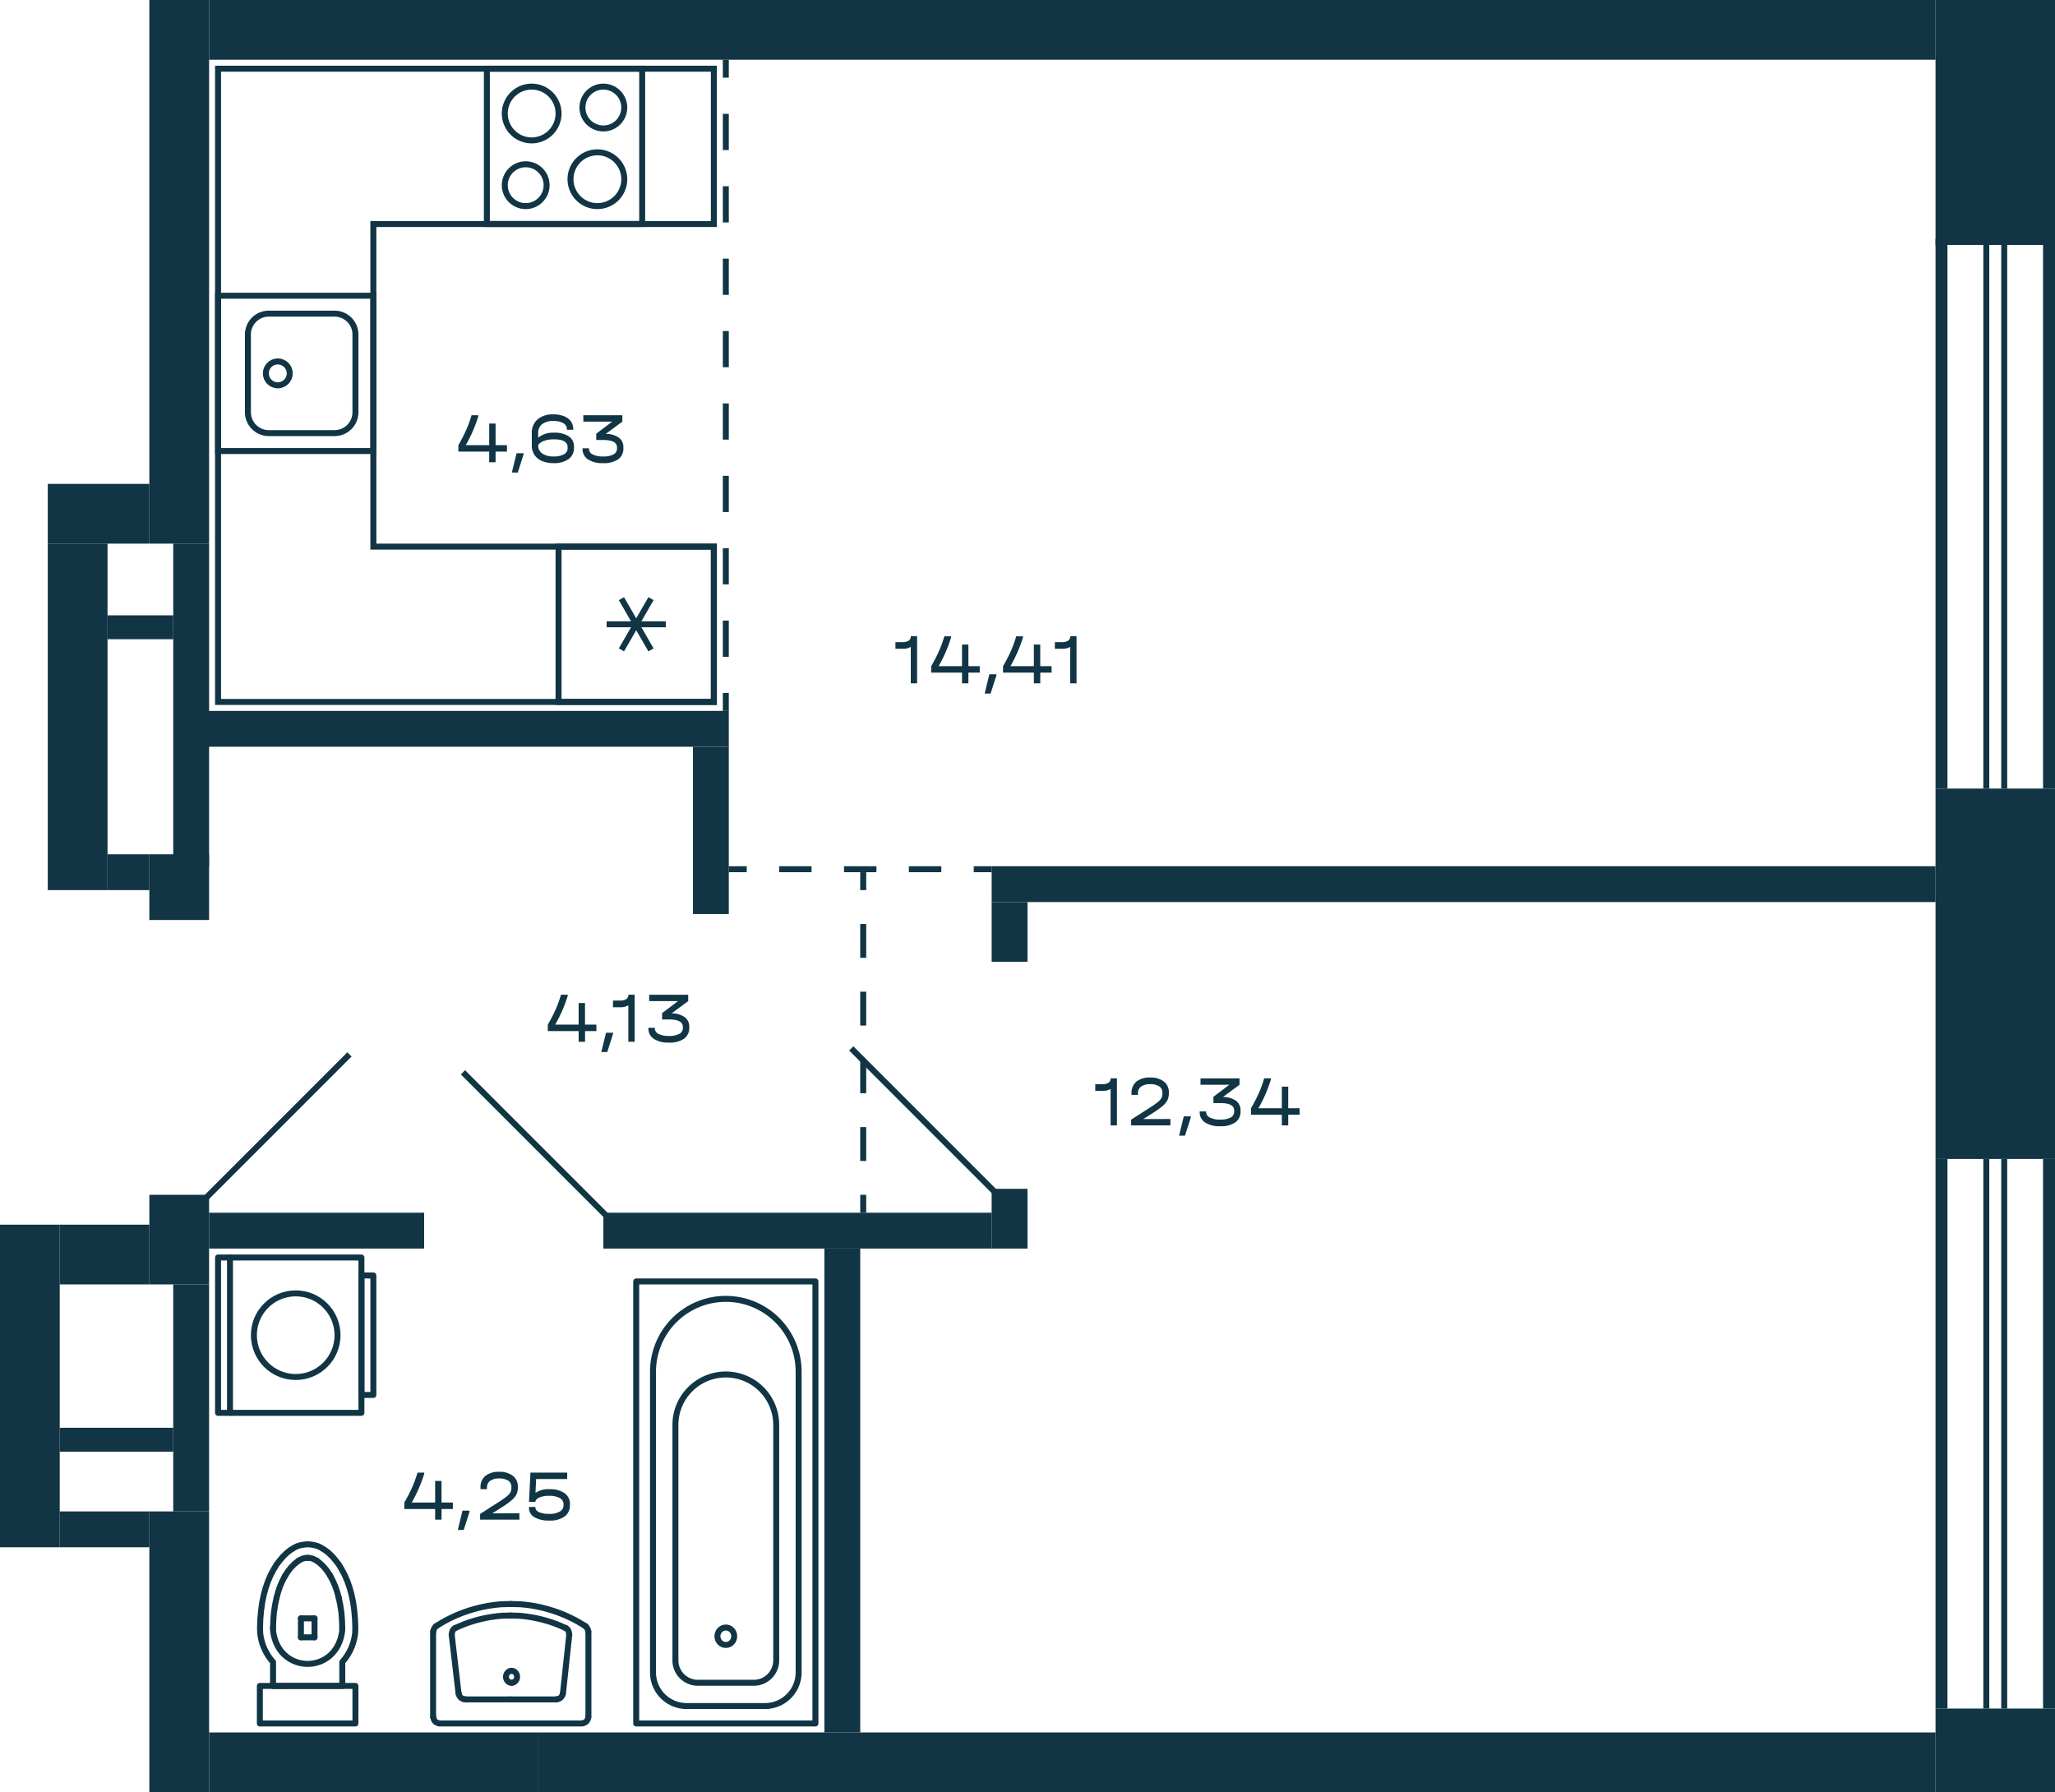<svg xmlns="http://www.w3.org/2000/svg" width="344" height="300" viewBox="0 0 344 300">
  <title>M6_C2_23,25fl_1</title>
  <g id="Слой_2" data-name="Слой 2">
    <g id="M6_C2_23_25fl_1" data-name="M6_C2_23,25fl_1">
      <g id="sant">
        <g>
          <path d="M57.3,282.21v-3.993l.479-.6a8.627,8.627,0,0,0,1.677-4.318l.024-.8-.048-1.423-.12-1.4-.191-1.422-.288-1.373-.311-1.123-.383-1.1-.455-1.049-.551-1.023-.455-.749-.527-.673-.551-.649-.623-.6L54.3,259.4v.024l-.5-.324-.55-.275-.575-.174-.575-.1-.6-.05-.6.05-.575.1-.575.174-.55.275-.5.324V259.4l-.671.525-.623.6-.551.649-.527.673-.455.749-.551,1.023-.455,1.049-.383,1.1-.311,1.123-.288,1.373-.191,1.422-.12,1.4-.048,1.423h0l.024.8a8.627,8.627,0,0,0,1.677,4.318l.479.6v3.993Z" fill="none" stroke="#113544" stroke-linecap="round" stroke-linejoin="round"/>
          <path d="M45.7,272.5l.024.6c.974,7.236,10.57,7.236,11.544,0l.024-.6" fill="none" stroke="#113544" stroke-linecap="round" stroke-linejoin="round"/>
          <rect x="43.5" y="282.21" width="16" height="6.29" fill="none" stroke="#113544" stroke-linecap="round" stroke-linejoin="round"/>
          <polyline points="53.057 261.27 52.698 261.071 52.314 260.896 51.907 260.796 51.5 260.771" fill="none" stroke="#113544" stroke-linecap="round" stroke-linejoin="round"/>
          <line x1="52.65" y1="270.904" x2="50.374" y2="270.904" fill="none" stroke="#113544" stroke-linecap="round" stroke-linejoin="round"/>
          <line x1="52.65" y1="274.074" x2="50.374" y2="274.074" fill="none" stroke="#113544" stroke-linecap="round" stroke-linejoin="round"/>
          <polyline points="51.5 260.771 51.093 260.796 50.686 260.896 50.302 261.071 49.943 261.27" fill="none" stroke="#113544" stroke-linecap="round" stroke-linejoin="round"/>
          <polyline points="46.302 267.435 46.039 268.683 45.847 269.956 45.752 271.229 45.704 272.502" fill="none" stroke="#113544" stroke-linecap="round" stroke-linejoin="round"/>
          <polyline points="47.74 263.741 47.284 264.615 46.877 265.538 46.566 266.462 46.302 267.435" fill="none" stroke="#113544" stroke-linecap="round" stroke-linejoin="round"/>
          <polyline points="49.943 261.27 49.296 261.795 48.722 262.369 48.195 263.042 47.74 263.741" fill="none" stroke="#113544" stroke-linecap="round" stroke-linejoin="round"/>
          <line x1="50.374" y1="270.904" x2="50.374" y2="274.074" fill="none" stroke="#113544" stroke-linecap="round" stroke-linejoin="round"/>
          <polyline points="55.26 263.741 54.805 263.042 54.278 262.369 53.704 261.795 53.057 261.27" fill="none" stroke="#113544" stroke-linecap="round" stroke-linejoin="round"/>
          <polyline points="57.296 272.502 57.248 271.229 57.153 269.956 56.961 268.683 56.698 267.435" fill="none" stroke="#113544" stroke-linecap="round" stroke-linejoin="round"/>
          <polyline points="56.698 267.435 56.434 266.462 56.123 265.538 55.716 264.615 55.261 263.741" fill="none" stroke="#113544" stroke-linecap="round" stroke-linejoin="round"/>
          <line x1="52.65" y1="270.904" x2="52.65" y2="274.074" fill="none" stroke="#113544" stroke-linecap="round" stroke-linejoin="round"/>
        </g>
        <g>
          <rect x="35.5" y="211.5" width="26" height="24" fill="none" stroke="#113544" stroke-linecap="round" stroke-linejoin="round" transform="translate(-175 272) rotate(-90)"/>
          <rect x="51.5" y="222.5" width="20" height="2" fill="none" stroke="#113544" stroke-linecap="round" stroke-linejoin="round" transform="translate(-162 285) rotate(-90)"/>
          <circle cx="49.5" cy="223.5" r="7" fill="none" stroke="#113544" stroke-linecap="round" stroke-linejoin="round"/>
          <line x1="38.5" y1="236.5" x2="38.5" y2="210.5" fill="none" stroke="#113544" stroke-linecap="round" stroke-linejoin="round"/>
        </g>
        <g>
          <rect x="106.5" y="214.5" width="30" height="74" fill="none" stroke="#113544" stroke-linecap="round" stroke-linejoin="round" transform="translate(243 503) rotate(180)"/>
          <path d="M114.938,217.421h13.125a5.625,5.625,0,0,1,5.625,5.625v50.345A12.187,12.187,0,0,1,121.5,285.579h0a12.188,12.188,0,0,1-12.188-12.188V223.046A5.625,5.625,0,0,1,114.938,217.421Z" transform="translate(243 503) rotate(180)" fill="none" stroke="#113544" stroke-linecap="round" stroke-linejoin="round"/>
          <path d="M116.812,230.079h9.375a3.75,3.75,0,0,1,3.75,3.75v39.418a8.437,8.437,0,0,1-8.437,8.437h0a8.437,8.437,0,0,1-8.437-8.437V233.829A3.75,3.75,0,0,1,116.812,230.079Z" transform="translate(243 511.763) rotate(-180)" fill="none" stroke="#113544" stroke-linecap="round" stroke-linejoin="round"/>
          <ellipse cx="121.5" cy="273.895" rx="1.406" ry="1.461" fill="none" stroke="#113544" stroke-linecap="round" stroke-linejoin="round"/>
        </g>
        <g>
          <polyline points="98.467 287.424 98.402 287.761 98.27 288.029 98.04 288.265 97.778 288.399 97.45 288.466" fill="none" stroke="#113544" stroke-linecap="round" stroke-linejoin="round"/>
          <path d="M85.5,268.5l1.477.034a23.406,23.406,0,0,1,9.783,2.924l1.248.74" fill="none" stroke="#113544" stroke-linecap="round" stroke-linejoin="round"/>
          <polyline points="98.008 272.231 98.237 272.466 98.402 272.769 98.467 273.105" fill="none" stroke="#113544" stroke-linecap="round" stroke-linejoin="round"/>
          <line x1="98.5" y1="287.424" x2="98.5" y2="273.105" fill="none" stroke="#113544" stroke-linecap="round" stroke-linejoin="round"/>
          <line x1="85.5" y1="284.466" x2="77.818" y2="284.466" fill="none" stroke="#113544" stroke-linecap="round" stroke-linejoin="round"/>
          <path d="M72.992,272.2l1.248-.74a23.411,23.411,0,0,1,9.783-2.924L85.5,268.5" fill="none" stroke="#113544" stroke-linecap="round" stroke-linejoin="round"/>
          <path d="M76.226,272.51l1.247-.538a22.6,22.6,0,0,1,6.632-1.513l1.346-.034" fill="none" stroke="#113544" stroke-linecap="round" stroke-linejoin="round"/>
          <line x1="73.551" y1="288.5" x2="97.45" y2="288.5" fill="none" stroke="#113544" stroke-linecap="round" stroke-linejoin="round"/>
          <path d="M85.631,279.685l.284.038a1.039,1.039,0,0,1,0,1.923l-.284.039" fill="none" stroke="#113544" stroke-linecap="round" stroke-linejoin="round"/>
          <path d="M85.631,281.685l-.283-.039a1.039,1.039,0,0,1,0-1.923l.283-.038" fill="none" stroke="#113544" stroke-linecap="round" stroke-linejoin="round"/>
          <line x1="95.299" y1="273.585" x2="94.232" y2="283.525" fill="none" stroke="#113544" stroke-linecap="round" stroke-linejoin="round"/>
          <polyline points="94.675 272.51 94.938 272.678 95.135 272.946 95.233 273.249 95.266 273.552" fill="none" stroke="#113544" stroke-linecap="round" stroke-linejoin="round"/>
          <polyline points="94.2 283.492 94.134 283.794 93.97 284.063 93.74 284.265 93.477 284.399 93.182 284.433" fill="none" stroke="#113544" stroke-linecap="round" stroke-linejoin="round"/>
          <line x1="85.5" y1="284.466" x2="93.182" y2="284.466" fill="none" stroke="#113544" stroke-linecap="round" stroke-linejoin="round"/>
          <path d="M85.451,270.426l1.346.033a22.592,22.592,0,0,1,6.631,1.513l1.247.538" fill="none" stroke="#113544" stroke-linecap="round" stroke-linejoin="round"/>
          <polyline points="73.551 288.466 73.222 288.399 72.96 288.265 72.73 288.029 72.599 287.761 72.533 287.424" fill="none" stroke="#113544" stroke-linecap="round" stroke-linejoin="round"/>
          <line x1="75.602" y1="273.585" x2="76.768" y2="283.525" fill="none" stroke="#113544" stroke-linecap="round" stroke-linejoin="round"/>
          <polyline points="72.533 273.105 72.599 272.769 72.763 272.466 72.993 272.231" fill="none" stroke="#113544" stroke-linecap="round" stroke-linejoin="round"/>
          <polyline points="75.635 273.552 75.668 273.249 75.766 272.946 75.963 272.678 76.226 272.509" fill="none" stroke="#113544" stroke-linecap="round" stroke-linejoin="round"/>
          <line x1="72.5" y1="287.424" x2="72.5" y2="273.105" fill="none" stroke="#113544" stroke-linecap="round" stroke-linejoin="round"/>
          <polyline points="77.818 284.433 77.523 284.399 77.26 284.265 77.03 284.063 76.866 283.794 76.801 283.492" fill="none" stroke="#113544" stroke-linecap="round" stroke-linejoin="round"/>
        </g>
        <g>
          <rect x="81.5" y="11.5" width="26" height="26" transform="translate(119 -70) rotate(90)" fill="none" stroke="#113544" stroke-miterlimit="10"/>
          <path d="M101,15a3,3,0,1,1-3,3,3,3,0,0,1,3-3m0-1a4,4,0,1,0,4,4,4,4,0,0,0-4-4Z" fill="#113544"/>
          <path d="M88,28a3,3,0,1,1-3,3,3,3,0,0,1,3-3m0-1a4,4,0,1,0,4,4,4,4,0,0,0-4-4Z" fill="#113544"/>
          <path d="M89,15a4,4,0,1,1-4,4,4,4,0,0,1,4-4m0-1a5,5,0,1,0,5,5,5,5,0,0,0-5-5Z" fill="#113544"/>
          <path d="M100,26a4,4,0,1,1-4,4,4,4,0,0,1,4-4m0-1a5,5,0,1,0,5,5,5,5,0,0,0-5-5Z" fill="#113544"/>
        </g>
        <g>
          <rect x="36.5" y="49.5" width="26" height="26" transform="translate(112 13) rotate(90)" fill="none" stroke="#113544" stroke-miterlimit="10"/>
          <path d="M56,53a3,3,0,0,1,3,3V69a3,3,0,0,1-3,3H45a3,3,0,0,1-3-3V56a3,3,0,0,1,3-3H56m0-1H45a4,4,0,0,0-4,4V69a4,4,0,0,0,4,4H56a4,4,0,0,0,4-4V56a4,4,0,0,0-4-4Z" fill="#113544"/>
          <circle cx="46.5" cy="62.5" r="2" fill="none" stroke="#113544" stroke-miterlimit="10"/>
        </g>
        <g>
          <rect x="93.5" y="91.5" width="26" height="26" transform="translate(211 -2) rotate(90)" fill="none" stroke="#113544" stroke-miterlimit="10"/>
          <line x1="108.975" y1="108.787" x2="104.025" y2="100.213" fill="none" stroke="#113544" stroke-miterlimit="10"/>
          <line x1="108.975" y1="100.213" x2="104.025" y2="108.787" fill="none" stroke="#113544" stroke-miterlimit="10"/>
          <line x1="101.55" y1="104.5" x2="111.45" y2="104.5" fill="none" stroke="#113544" stroke-miterlimit="10"/>
        </g>
        <polygon points="119.5 11.5 36.5 11.5 36.5 117.5 119.5 117.5 119.5 91.5 62.5 91.5 62.5 37.5 119.5 37.5 119.5 11.5" fill="none" stroke="#113544" stroke-miterlimit="10" stroke-width="1.002" fill-rule="evenodd"/>
      </g>
      <g id="l">
        <line x1="142.5" y1="175.5" x2="166.5" y2="199.5" fill="none" stroke="#113544" stroke-miterlimit="10"/>
        <line x1="77.5" y1="179.5" x2="101.5" y2="203.5" fill="none" stroke="#113544" stroke-miterlimit="10"/>
        <line x1="34.5" y1="200.5" x2="58.5" y2="176.5" fill="none" stroke="#113544" stroke-miterlimit="10"/>
        <g>
          <line x1="144.5" y1="146" x2="144.5" y2="149" fill="none" stroke="#113544" stroke-miterlimit="10"/>
          <line x1="144.5" y1="154.667" x2="144.5" y2="197.167" fill="none" stroke="#113544" stroke-miterlimit="10" stroke-dasharray="5.667 5.667"/>
          <line x1="144.5" y1="200" x2="144.5" y2="203" fill="none" stroke="#113544" stroke-miterlimit="10"/>
        </g>
        <g>
          <line x1="166" y1="145.5" x2="163" y2="145.5" fill="none" stroke="#113544" stroke-miterlimit="10"/>
          <line x1="157.571" y1="145.5" x2="127.714" y2="145.5" fill="none" stroke="#113544" stroke-miterlimit="10" stroke-dasharray="5.429 5.429"/>
          <line x1="125" y1="145.5" x2="122" y2="145.5" fill="none" stroke="#113544" stroke-miterlimit="10"/>
        </g>
        <g>
          <line x1="121.5" y1="10" x2="121.5" y2="13" fill="none" stroke="#113544" stroke-miterlimit="10"/>
          <line x1="121.5" y1="19.059" x2="121.5" y2="112.971" fill="none" stroke="#113544" stroke-miterlimit="10" stroke-dasharray="6.059 6.059"/>
          <line x1="121.5" y1="116" x2="121.5" y2="119" fill="none" stroke="#113544" stroke-miterlimit="10"/>
        </g>
      </g>
      <g id="s">
        <rect x="-15.5" y="40.5" width="91" height="10" transform="translate(75.5 15.5) rotate(90)" fill="#113544"/>
        <rect x="6.5" y="271.5" width="47" height="10" transform="translate(306.5 246.5) rotate(90)" fill="#113544"/>
        <rect x="24.5" y="143.5" width="11" height="10" transform="translate(178.5 118.5) rotate(90)" fill="#113544"/>
        <rect x="22.5" y="202.5" width="15" height="10" transform="translate(237.5 177.5) rotate(90)" fill="#113544"/>
        <rect x="342" y="40" width="2" height="92" transform="translate(686 172) rotate(180)" fill="#113544"/>
        <rect x="324" y="40" width="2" height="92" transform="translate(650 172) rotate(180)" fill="#113544"/>
        <rect x="335" y="40" width="1" height="92" transform="translate(671 172) rotate(180)" fill="#113544"/>
        <rect x="332" y="40" width="1" height="92" transform="translate(665 172) rotate(180)" fill="#113544"/>
        <rect x="342" y="194" width="2" height="92" transform="translate(686 480) rotate(180)" fill="#113544"/>
        <rect x="324" y="194" width="2" height="92" transform="translate(650 480) rotate(180)" fill="#113544"/>
        <rect x="335" y="194" width="1" height="92" transform="translate(671 480) rotate(180)" fill="#113544"/>
        <rect x="332" y="194" width="1" height="92" transform="translate(665 480) rotate(180)" fill="#113544"/>
        <rect x="324" y="132" width="20" height="62" fill="#113544"/>
        <rect x="324" width="20" height="41" fill="#113544"/>
        <rect x="324" y="286" width="20" height="14" fill="#113544"/>
        <rect x="166" y="151" width="6" height="10" fill="#113544"/>
        <rect x="166" y="199" width="6" height="10" fill="#113544"/>
        <rect x="116" y="125" width="6" height="28" fill="#113544"/>
        <rect x="29" y="91" width="6" height="54" fill="#113544"/>
        <rect x="138" y="209" width="6" height="81" fill="#113544"/>
        <rect x="29" y="215" width="6" height="38" fill="#113544"/>
        <rect x="166" y="145" width="158" height="6" fill="#113544"/>
        <rect x="101" y="203" width="65" height="6" fill="#113544"/>
        <rect x="34" y="119" width="88" height="6" fill="#113544"/>
        <rect x="35" y="203" width="36" height="6" fill="#113544"/>
        <rect x="90" y="290" width="234" height="10" fill="#113544"/>
        <rect x="35" width="289" height="10" fill="#113544"/>
        <rect x="35" y="290" width="55" height="10" transform="translate(125 590) rotate(180)" fill="#113544"/>
        <rect x="10" y="253" width="15" height="6" fill="#113544"/>
        <rect x="17.5" y="231.5" width="4" height="19" transform="translate(260.5 221.5) rotate(90)" fill="#113544"/>
        <rect x="10" y="205" width="15" height="10" fill="#113544"/>
        <rect y="205" width="10" height="54" fill="#113544"/>
        <rect x="18.5" y="142.5" width="6" height="7" transform="translate(167.5 124.5) rotate(90)" fill="#113544"/>
        <rect x="21.5" y="99.5" width="4" height="11" transform="translate(128.5 81.5) rotate(90)" fill="#113544"/>
        <rect x="8" y="81" width="17" height="10" fill="#113544"/>
        <rect x="8" y="91" width="10" height="58" fill="#113544"/>
      </g>
      <g id="t">
        <g>
          <path d="M186.971,188.381h-1.059v-6.1a2.5,2.5,0,0,1-1.349.324h-1.221v-1.116h1.135a1.952,1.952,0,0,0,1.085-.239.84.84,0,0,0,.35-.744h1.059Z" fill="#113544"/>
          <path d="M195.924,187.313v1.068h-6.577v-.959l3.121-2a15.115,15.115,0,0,0,1.361-.955,2.275,2.275,0,0,0,.6-.678,1.641,1.641,0,0,0,.157-.744v-.119a1.23,1.23,0,0,0-.524-1.068,2.574,2.574,0,0,0-1.506-.373,2.521,2.521,0,0,0-1.539.4,1.354,1.354,0,0,0-.525,1.152v.241h-1.08v-.252a2.436,2.436,0,0,1,.811-1.969,3.489,3.489,0,0,1,2.31-.684,3.571,3.571,0,0,1,2.3.672,2.246,2.246,0,0,1,.832,1.848v.121a2.584,2.584,0,0,1-.227,1.115,3.148,3.148,0,0,1-.783.973,13.772,13.772,0,0,1-1.626,1.176l-1.641,1.043Z" fill="#113544"/>
          <path d="M199.337,186.869v.18l-.972,3.049h-.994l.789-3.229Z" fill="#113544"/>
          <path d="M206.9,184.26a1.915,1.915,0,0,1,.762,1.613v.156a2.158,2.158,0,0,1-.875,1.854,4.264,4.264,0,0,1-2.549.642,4.408,4.408,0,0,1-2.522-.636,2.027,2.027,0,0,1-.891-1.764v-.084H201.9v.084a1.043,1.043,0,0,0,.626.942,3.642,3.642,0,0,0,1.729.342,3.573,3.573,0,0,0,1.749-.342,1.1,1.1,0,0,0,.595-1.014v-.144q0-1.26-2.312-1.26h-1.166v-1.055l2.667-2.017h-4.827V180.51h6.534v1.067l-2.787,2.052A3.78,3.78,0,0,1,206.9,184.26Z" fill="#113544"/>
          <path d="M217.545,186.594h-1.9v1.787h-1.07v-1.787h-5.162v-1.08a26.717,26.717,0,0,0,1.339-2.6,18.489,18.489,0,0,0,.864-2.406h1.134v.179a23.592,23.592,0,0,1-2.095,4.825h3.92V181.9h1.07v3.613h1.9Z" fill="#113544"/>
        </g>
        <g>
          <path d="M99.837,172.594h-1.9v1.787h-1.07v-1.787H91.7v-1.08a26.521,26.521,0,0,0,1.34-2.6,18.483,18.483,0,0,0,.863-2.406h1.135v.179a23.544,23.544,0,0,1-2.1,4.825h3.921V167.9h1.07v3.613h1.9Z" fill="#113544"/>
          <path d="M102.623,172.869v.18l-.972,3.049h-.994l.789-3.229Z" fill="#113544"/>
          <path d="M106.241,174.381h-1.058v-6.1a2.506,2.506,0,0,1-1.35.324h-1.221v-1.116h1.135a1.949,1.949,0,0,0,1.085-.239.841.841,0,0,0,.351-.744h1.058Z" fill="#113544"/>
          <path d="M114.616,170.26a1.915,1.915,0,0,1,.762,1.613v.156a2.158,2.158,0,0,1-.875,1.854,4.264,4.264,0,0,1-2.549.642,4.4,4.4,0,0,1-2.521-.636,2.027,2.027,0,0,1-.891-1.764v-.084h1.068v.084a1.042,1.042,0,0,0,.627.942,3.632,3.632,0,0,0,1.728.342,3.58,3.58,0,0,0,1.75-.342,1.1,1.1,0,0,0,.594-1.014v-.144q0-1.26-2.311-1.26h-1.167v-1.055l2.668-2.017h-4.828V166.51h6.534v1.067l-2.786,2.052A3.779,3.779,0,0,1,114.616,170.26Z" fill="#113544"/>
        </g>
        <g>
          <path d="M75.812,252.594h-1.9v1.787H72.842v-1.787H67.68v-1.08a26.717,26.717,0,0,0,1.339-2.6,18.788,18.788,0,0,0,.864-2.406h1.134v.179a23.647,23.647,0,0,1-2.095,4.825h3.92V247.9h1.069v3.613h1.9Z" fill="#113544"/>
          <path d="M78.6,252.869v.18l-.973,3.049h-.993l.788-3.229Z" fill="#113544"/>
          <path d="M86.947,253.313v1.068H80.369v-.959l3.122-2a14.969,14.969,0,0,0,1.361-.955,2.275,2.275,0,0,0,.6-.678,1.628,1.628,0,0,0,.156-.744v-.119a1.229,1.229,0,0,0-.523-1.068,2.578,2.578,0,0,0-1.507-.373,2.527,2.527,0,0,0-1.539.4,1.353,1.353,0,0,0-.523,1.152v.241h-1.08v-.252a2.435,2.435,0,0,1,.809-1.969,3.493,3.493,0,0,1,2.312-.684,3.568,3.568,0,0,1,2.3.672,2.249,2.249,0,0,1,.832,1.848v.121a2.584,2.584,0,0,1-.227,1.115,3.133,3.133,0,0,1-.783.973,13.746,13.746,0,0,1-1.625,1.176l-1.642,1.043Z" fill="#113544"/>
          <path d="M94.49,249.941a2.126,2.126,0,0,1,.913,1.825v.191a2.235,2.235,0,0,1-.9,1.9,4.154,4.154,0,0,1-2.528.671,4.732,4.732,0,0,1-2.532-.564,1.8,1.8,0,0,1-.891-1.607v-.1h1.08v.1q0,.492.615.773a4.159,4.159,0,0,0,1.7.282,3.386,3.386,0,0,0,1.749-.384,1.179,1.179,0,0,0,.638-1.056v-.192a1.137,1.137,0,0,0-.643-1.019,3.555,3.555,0,0,0-1.776-.373,4.035,4.035,0,0,0-1.631.283c-.425.187-.648.434-.67.737H88.556l.237-4.9h6.156v1.067h-5.2l-.108,2.317a3.888,3.888,0,0,1,2.343-.613A4.218,4.218,0,0,1,94.49,249.941Z" fill="#113544"/>
        </g>
        <g>
          <path d="M84.86,75.594h-1.9v1.787H81.891V75.594H76.728v-1.08a26.5,26.5,0,0,0,1.339-2.6,18.638,18.638,0,0,0,.864-2.406h1.134v.179a23.592,23.592,0,0,1-2.095,4.825h3.921V70.9H82.96v3.613h1.9Z" fill="#113544"/>
          <path d="M87.646,75.869v.18L86.675,79.1h-.994l.789-3.229Z" fill="#113544"/>
          <path d="M95.218,73.043a2.014,2.014,0,0,1,.864,1.758v.168a2.211,2.211,0,0,1-.913,1.879,4.113,4.113,0,0,1-2.5.677,4.868,4.868,0,0,1-1.949-.359,2.786,2.786,0,0,1-1.264-1.033,2.833,2.833,0,0,1-.437-1.584V72.557a2.969,2.969,0,0,1,.956-2.346,3.859,3.859,0,0,1,2.651-.846,4.754,4.754,0,0,1,1.77.3,2.546,2.546,0,0,1,1.162.857,2.182,2.182,0,0,1,.4,1.315v.1H94.894v-.1a1.11,1.11,0,0,0-.605-1,3.253,3.253,0,0,0-1.663-.361,2.931,2.931,0,0,0-1.885.529,1.843,1.843,0,0,0-.653,1.523v.744a3.85,3.85,0,0,1,2.656-.839A4.287,4.287,0,0,1,95.218,73.043Zm-.2,1.807q0-1.308-2.28-1.309a4.861,4.861,0,0,0-1.63.246,2.043,2.043,0,0,0-1.015.7v.073a1.58,1.58,0,0,0,.681,1.356,3.215,3.215,0,0,0,1.911.491,3.413,3.413,0,0,0,1.716-.36,1.131,1.131,0,0,0,.617-1.031Z" fill="#113544"/>
          <path d="M103.593,73.26a1.914,1.914,0,0,1,.761,1.613v.156a2.156,2.156,0,0,1-.875,1.854,4.26,4.26,0,0,1-2.548.642,4.408,4.408,0,0,1-2.522-.636,2.026,2.026,0,0,1-.89-1.764v-.084h1.068v.084a1.042,1.042,0,0,0,.627.942,3.63,3.63,0,0,0,1.727.342,3.575,3.575,0,0,0,1.75-.342,1.1,1.1,0,0,0,.594-1.014v-.144q0-1.26-2.31-1.26H99.808V72.594l2.668-2.017H97.647V69.51h6.535v1.067L101.4,72.629A3.779,3.779,0,0,1,103.593,73.26Z" fill="#113544"/>
        </g>
        <g>
          <path d="M153.521,114.381h-1.059v-6.1a2.506,2.506,0,0,1-1.35.324h-1.22v-1.116h1.134a1.947,1.947,0,0,0,1.085-.239.838.838,0,0,0,.351-.744h1.059Z" fill="#113544"/>
          <path d="M164.007,112.594h-1.9v1.787h-1.069v-1.787h-5.162v-1.08a26.717,26.717,0,0,0,1.339-2.6,18.489,18.489,0,0,0,.864-2.406h1.134v.179a23.592,23.592,0,0,1-2.095,4.825h3.92V107.9h1.069v3.613h1.9Z" fill="#113544"/>
          <path d="M166.794,112.869v.18l-.972,3.049h-.994l.789-3.229Z" fill="#113544"/>
          <path d="M176.039,112.594h-1.9v1.787h-1.07v-1.787h-5.163v-1.08a26.521,26.521,0,0,0,1.34-2.6,18.483,18.483,0,0,0,.863-2.406h1.135v.179a23.544,23.544,0,0,1-2.1,4.825h3.921V107.9h1.07v3.613h1.9Z" fill="#113544"/>
          <path d="M180.208,114.381h-1.059v-6.1a2.5,2.5,0,0,1-1.35.324h-1.22v-1.116h1.134a1.949,1.949,0,0,0,1.085-.239.838.838,0,0,0,.351-.744h1.059Z" fill="#113544"/>
        </g>
      </g>
    </g>
  </g>
</svg>
